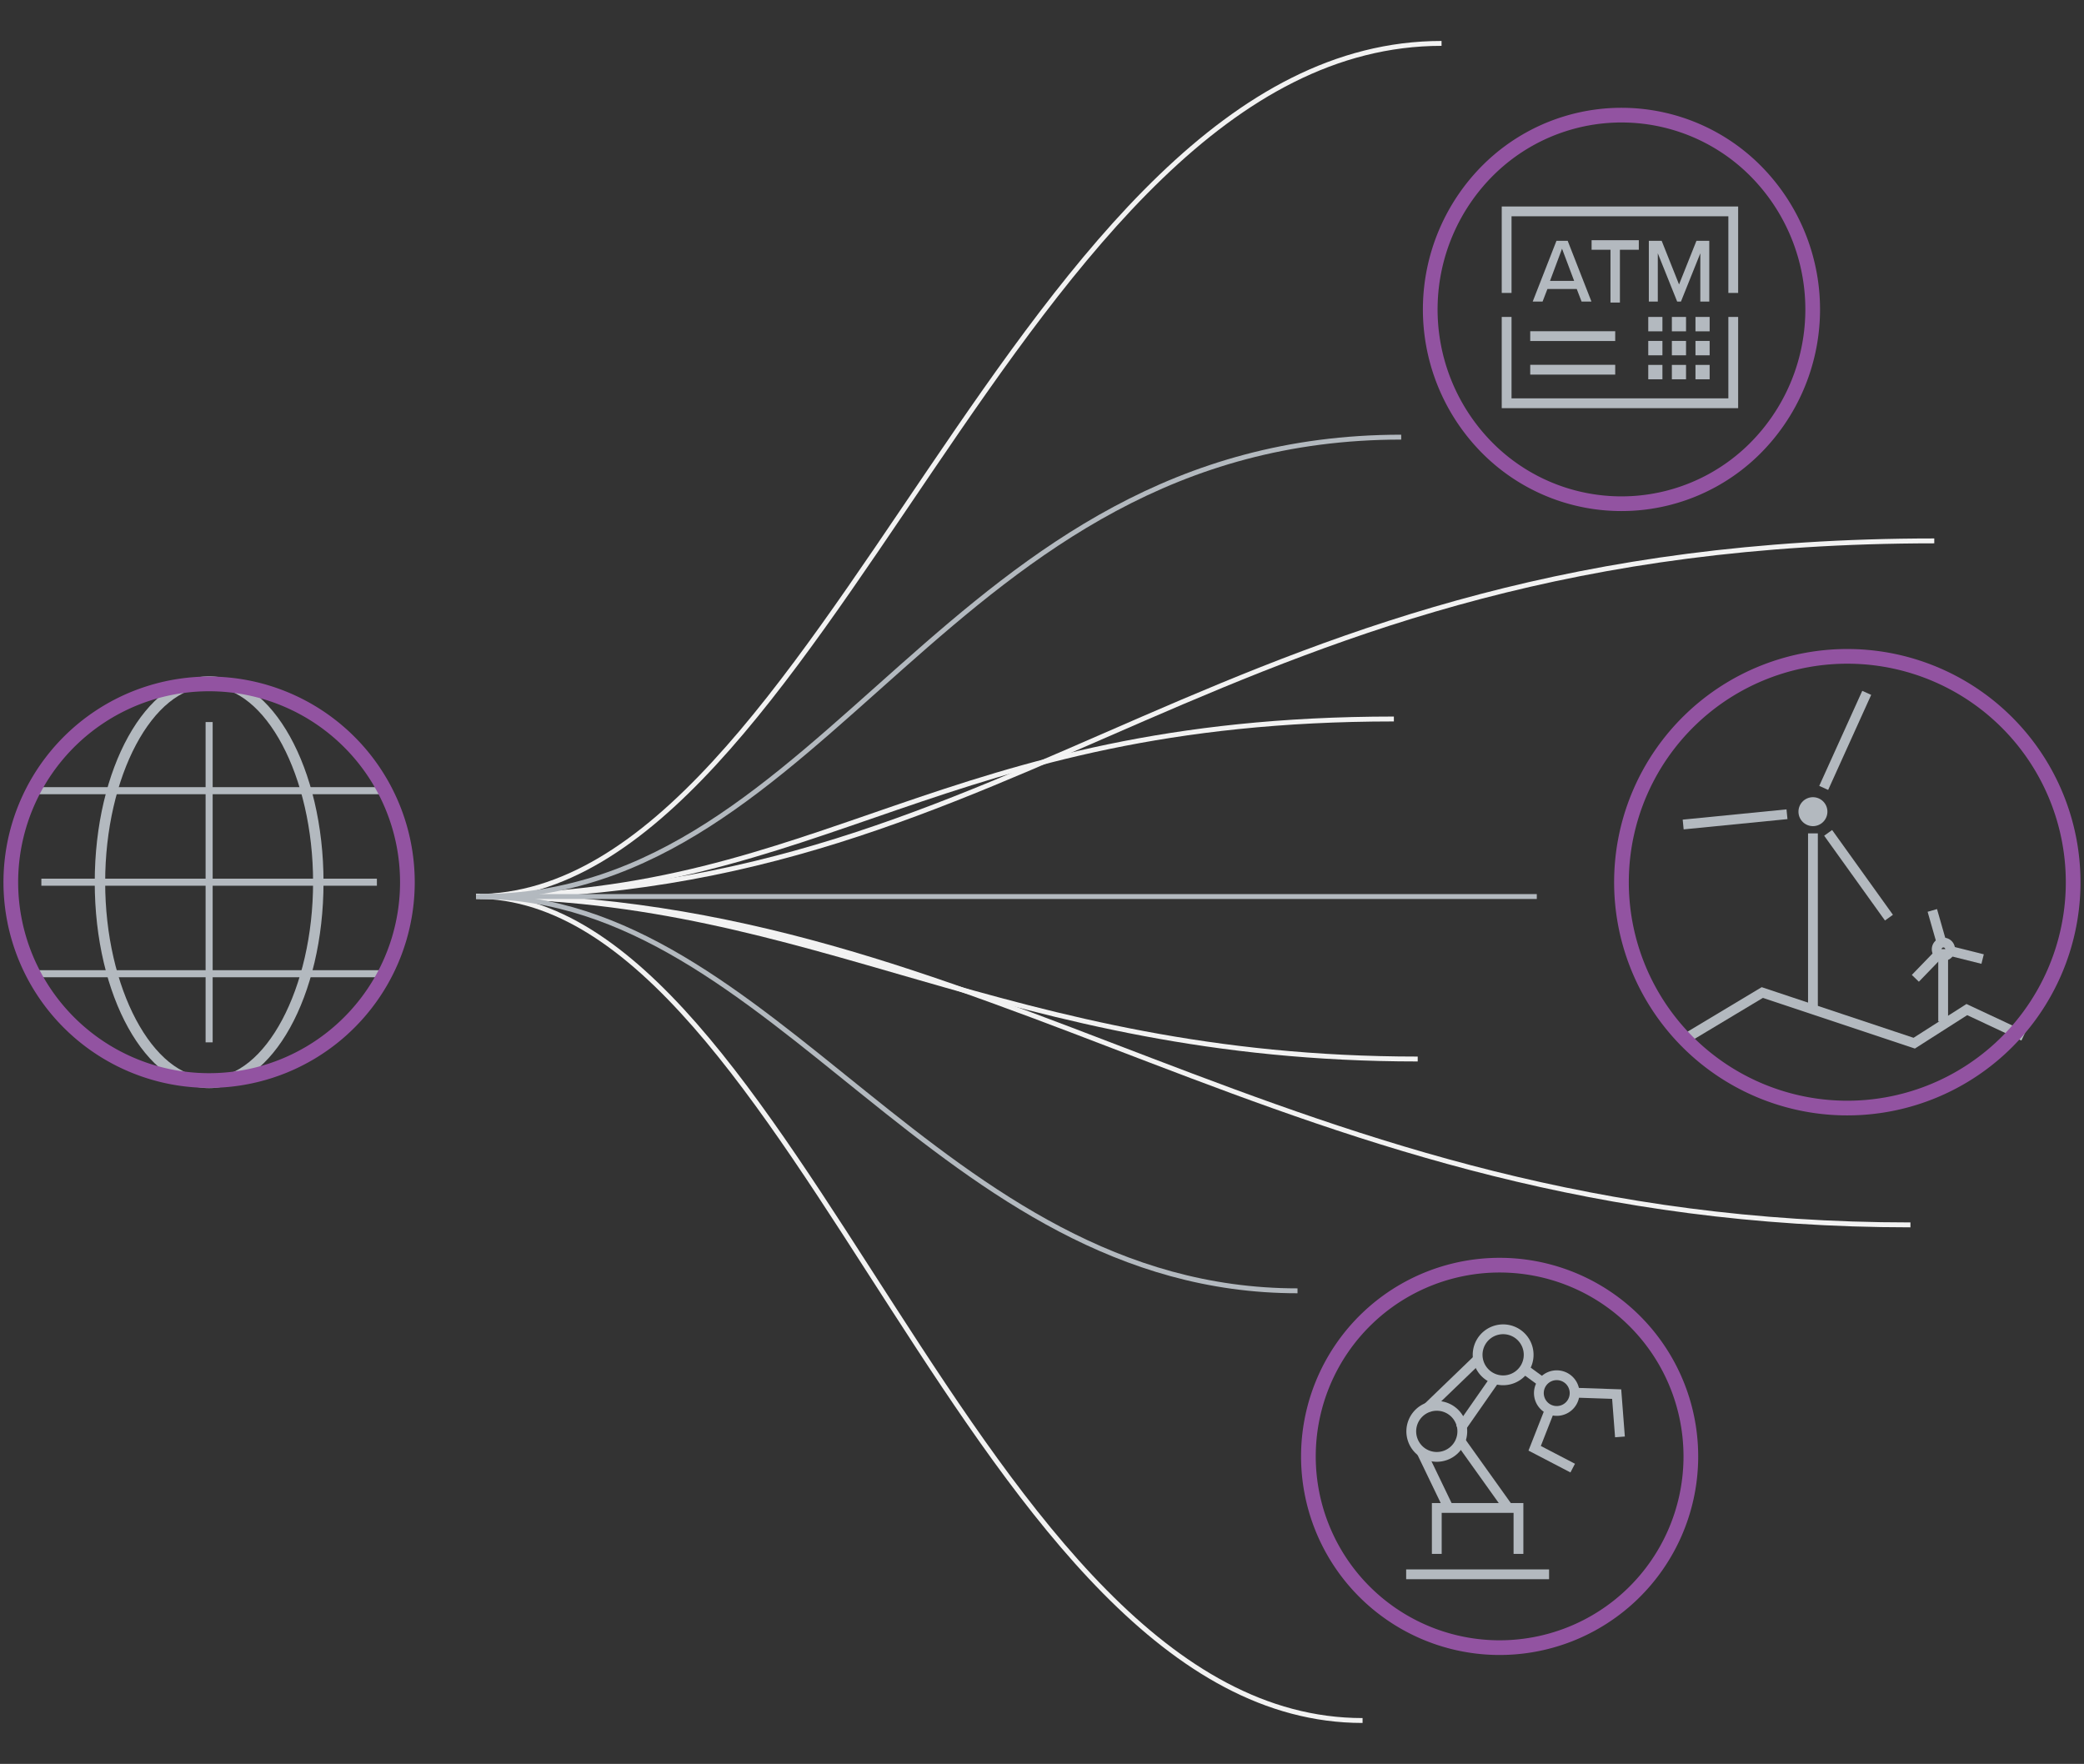<svg id="Group_5060" data-name="Group 5060" xmlns="http://www.w3.org/2000/svg" xmlns:xlink="http://www.w3.org/1999/xlink" width="425.65" height="360.251" viewBox="0 0 425.65 360.251">
  <rect x="0" y="0" width="425.65" height="360.251" fill="#333333" stroke="none"/>
  <defs>
    <clipPath id="clip-path">
      <rect id="Rectangle_2250" data-name="Rectangle 2250" width="425.65" height="360.251" fill="none"/>
    </clipPath>
  </defs>
  <g id="Group_5059" data-name="Group 5059" clip-path="url(#clip-path)">
    <path id="Path_5684" data-name="Path 5684" d="M65.8,180.238C136.988,180.238,176.43,6,263.011,6" transform="translate(31.42 2.864)" fill="none" stroke="#f2f2f2" stroke-width="1"/>
    <path id="Path_5685" data-name="Path 5685" d="M65.8,147.341c113.466,0,150.859-72.574,297.848-72.574" transform="translate(31.42 35.702)" fill="none" stroke="#f2f2f2" stroke-width="1"/>
    <path id="Path_5686" data-name="Path 5686" d="M65.8,135.585c71.419,0,94.954-36.2,187.475-36.2" transform="translate(31.42 47.458)" fill="none" stroke="#f2f2f2" stroke-width="1"/>
    <path id="Path_5687" data-name="Path 5687" d="M65.8,123.886c65.365,0,101.582,168.345,181.081,168.345" transform="translate(31.42 59.157)" fill="none" stroke="#f2f2f2" stroke-width="1"/>
    <path id="Path_5688" data-name="Path 5688" d="M65.8,123.886c105.758,0,164.354,67.121,292.978,67.121" transform="translate(31.42 59.157)" fill="none" stroke="#f2f2f2" stroke-width="1"/>
    <path id="Path_5689" data-name="Path 5689" d="M65.8,123.886c69.431,0,107.9,33.244,192.343,33.244" transform="translate(31.42 59.157)" fill="none" stroke="#f2f2f2" stroke-width="1"/>
    <line id="Line_3078" data-name="Line 3078" x2="216.669" transform="translate(97.217 183.103)" fill="none" stroke="#b3b9bf" stroke-width="1"/>
    <path id="Path_5690" data-name="Path 5690" d="M66.349,123.926c60.277,0,93.673,80.525,166.981,80.525" transform="translate(31.683 59.177)" fill="none" stroke="#b3b9bf" stroke-width="1"/>
    <path id="Path_5691" data-name="Path 5691" d="M66.349,154.248c71.68,0,95.3-93.822,188.16-93.822" transform="translate(31.683 28.854)" fill="none" stroke="#b3b9bf" stroke-width="1"/>
    <path id="Path_5692" data-name="Path 5692" d="M36.46,95.614c11.51,0,21.233,18.283,21.233,39.924S47.97,175.461,36.46,175.461s-21.233-18.283-21.233-39.924S24.95,95.614,36.46,95.614m0-2.131c-12.9,0-23.364,18.828-23.364,42.055s10.461,42.054,23.364,42.054,23.364-18.829,23.364-42.054S49.363,93.483,36.46,93.483" transform="translate(6.254 44.64)" fill="#b3b9bf"/>
    <line id="Line_3079" data-name="Line 3079" x2="68.533" transform="translate(8.447 180.177)" fill="none" stroke="#b3b9bf" stroke-width="1.442"/>
    <line id="Line_3080" data-name="Line 3080" y2="65.417" transform="translate(42.713 147.468)" fill="none" stroke="#b3b9bf" stroke-width="1.442"/>
    <line id="Line_3081" data-name="Line 3081" x2="71.648" transform="translate(6.889 161.486)" fill="none" stroke="#b3b9bf" stroke-width="1.442"/>
    <line id="Line_3082" data-name="Line 3082" x2="71.648" transform="translate(6.889 198.868)" fill="none" stroke="#b3b9bf" stroke-width="1.442"/>
    <path id="Path_5693" data-name="Path 5693" d="M82.493,135.034A40.5,40.5,0,1,1,42,94.537,40.5,40.5,0,0,1,82.493,135.034Z" transform="translate(0.716 45.143)" fill="none" stroke="#9253a1" stroke-width="3"/>
    <path id="Path_5694" data-name="Path 5694" d="M220.871,43.13h-5.99l-.99,2.568h-2.015l4.854-12.413h2.29L223.875,45.7H221.86Zm-5.459-1.656h4.928L217.866,34.9Z" transform="translate(101.174 15.894)" fill="#b3b9bf"/>
    <path id="Path_5695" data-name="Path 5695" d="M223.875,35.16h-3.858V33.2h9.644V35.16H225.8V45.937h-1.928Z" transform="translate(105.062 15.854)" fill="#b3b9bf"/>
    <path id="Path_5696" data-name="Path 5696" d="M238.445,35.834,234.488,45.7h-.77l-3.957-9.864V45.7h-1.832V33.284h2.62L234.1,42.2l3.555-8.915h2.62V45.7h-1.832Z" transform="translate(108.84 15.894)" fill="#b3b9bf"/>
    <path id="Path_5697" data-name="Path 5697" d="M208.272,43.81v17.63h46.286V43.81" transform="translate(99.453 20.92)" fill="none" stroke="#b3b9bf" stroke-width="2"/>
    <path id="Path_5698" data-name="Path 5698" d="M254.558,45.874V29.22H208.272V45.874" transform="translate(99.453 13.953)" fill="none" stroke="#b3b9bf" stroke-width="2"/>
    <line id="Line_3083" data-name="Line 3083" x2="17.358" transform="translate(312.544 68.648)" fill="none" stroke="#b3b9bf" stroke-width="2"/>
    <line id="Line_3084" data-name="Line 3084" x2="17.358" transform="translate(312.544 75.506)" fill="none" stroke="#b3b9bf" stroke-width="2"/>
    <rect id="Rectangle_2241" data-name="Rectangle 2241" width="2.893" height="2.939" transform="translate(336.652 64.73)" fill="#b3b9bf"/>
    <rect id="Rectangle_2242" data-name="Rectangle 2242" width="2.893" height="2.939" transform="translate(341.473 64.73)" fill="#b3b9bf"/>
    <rect id="Rectangle_2243" data-name="Rectangle 2243" width="2.893" height="2.939" transform="translate(346.294 64.73)" fill="#b3b9bf"/>
    <rect id="Rectangle_2244" data-name="Rectangle 2244" width="2.893" height="2.939" transform="translate(336.652 69.628)" fill="#b3b9bf"/>
    <rect id="Rectangle_2245" data-name="Rectangle 2245" width="2.893" height="2.939" transform="translate(341.473 69.628)" fill="#b3b9bf"/>
    <rect id="Rectangle_2246" data-name="Rectangle 2246" width="2.893" height="2.939" transform="translate(346.294 69.628)" fill="#b3b9bf"/>
    <rect id="Rectangle_2247" data-name="Rectangle 2247" width="2.893" height="2.939" transform="translate(336.652 74.526)" fill="#b3b9bf"/>
    <rect id="Rectangle_2248" data-name="Rectangle 2248" width="2.893" height="2.939" transform="translate(341.473 74.526)" fill="#b3b9bf"/>
    <rect id="Rectangle_2249" data-name="Rectangle 2249" width="2.893" height="2.939" transform="translate(346.294 74.526)" fill="#b3b9bf"/>
    <path id="Path_5699" data-name="Path 5699" d="M209.684,27.007a40.13,40.13,0,0,0-1.055,56.107,38.625,38.625,0,0,0,55.225,1.071,40.129,40.129,0,0,0,1.055-56.106A38.624,38.624,0,0,0,209.684,27.007Z" transform="translate(94.41 7.6)" fill="none" stroke="#9253a1" stroke-width="3"/>
    <line id="Line_3085" data-name="Line 3085" x1="3.912" y1="2.85" transform="translate(311.256 279.55)" fill="none" stroke="#b3b9bf" stroke-width="2"/>
    <path id="Path_5700" data-name="Path 5700" d="M215.359,194.657l-3.214,8.18,7.773,4.048" transform="translate(101.303 92.952)" fill="none" stroke="#b3b9bf" stroke-width="2"/>
    <path id="Path_5701" data-name="Path 5701" d="M227.006,201.544l-.672-8.74-8.822-.3" transform="translate(103.865 91.922)" fill="none" stroke="#b3b9bf" stroke-width="2"/>
    <line id="Line_3086" data-name="Line 3086" x2="29.191" transform="translate(287.204 321.529)" fill="none" stroke="#b3b9bf" stroke-width="2"/>
    <line id="Line_3087" data-name="Line 3087" x1="5.517" y1="11.455" transform="translate(290.331 296.507)" fill="none" stroke="#b3b9bf" stroke-width="2"/>
    <line id="Line_3088" data-name="Line 3088" x2="9.794" y2="13.714" transform="translate(298.256 294.248)" fill="none" stroke="#b3b9bf" stroke-width="2"/>
    <line id="Line_3089" data-name="Line 3089" x1="7.085" y2="10.161" transform="translate(298.256 281.661)" fill="none" stroke="#b3b9bf" stroke-width="2"/>
    <line id="Line_3090" data-name="Line 3090" y1="10.012" x2="10.387" transform="translate(291.457 277.597)" fill="none" stroke="#b3b9bf" stroke-width="2"/>
    <path id="Path_5702" data-name="Path 5702" d="M205.188,197.73a5.211,5.211,0,1,1-6.7-3.075A5.211,5.211,0,0,1,205.188,197.73Z" transform="translate(93.158 92.795)" fill="none" stroke="#b3b9bf" stroke-width="2"/>
    <path id="Path_5703" data-name="Path 5703" d="M214.531,187.7a5.211,5.211,0,1,1-6.316-3.8A5.212,5.212,0,0,1,214.531,187.7Z" transform="translate(97.538 87.741)" fill="none" stroke="#b3b9bf" stroke-width="2"/>
    <path id="Path_5704" data-name="Path 5704" d="M219.966,193.087a3.648,3.648,0,1,1-4.246-2.931A3.648,3.648,0,0,1,219.966,193.087Z" transform="translate(101.581 90.773)" fill="none" stroke="#b3b9bf" stroke-width="2"/>
    <path id="Path_5705" data-name="Path 5705" d="M198.617,217.824v-9.382H215.3v9.382" transform="translate(94.842 99.534)" fill="none" stroke="#b3b9bf" stroke-width="2"/>
    <path id="Path_5706" data-name="Path 5706" d="M192.841,185.8a39.057,39.057,0,1,0,55.225,1.055A39.057,39.057,0,0,0,192.841,185.8Z" transform="translate(86.368 83.508)" fill="none" stroke="#9253a1" stroke-width="3"/>
    <line id="Line_3091" data-name="Line 3091" y1="35.46" transform="translate(370.288 170.204)" fill="none" stroke="#b3b9bf" stroke-width="2"/>
    <path id="Path_5707" data-name="Path 5707" d="M254.525,113.151a2.955,2.955,0,1,1-2.955-2.955,2.954,2.954,0,0,1,2.955,2.955" transform="translate(118.717 52.62)" fill="#b3b9bf"/>
    <line id="Line_3092" data-name="Line 3092" x2="12.418" y2="17.316" transform="translate(373.393 170.1)" fill="none" stroke="#b3b9bf" stroke-width="2"/>
    <line id="Line_3093" data-name="Line 3093" y1="19.413" x2="8.787" transform="translate(372.485 141.505)" fill="none" stroke="#b3b9bf" stroke-width="2"/>
    <line id="Line_3094" data-name="Line 3094" x1="21.205" y2="2.097" transform="translate(343.782 166.296)" fill="none" stroke="#b3b9bf" stroke-width="2"/>
    <path id="Path_5708" data-name="Path 5708" d="M233.615,146.061l14.775-8.865,31.028,10.343,10.747-6.863,11.573,5.418" transform="translate(111.555 65.513)" fill="none" stroke="#b3b9bf" stroke-width="2"/>
    <line id="Line_3095" data-name="Line 3095" y1="14.775" transform="translate(396.884 193.844)" fill="none" stroke="#b3b9bf" stroke-width="2"/>
    <path id="Path_5709" data-name="Path 5709" d="M270.143,130.771a1.373,1.373,0,1,1-1.936-.158A1.374,1.374,0,0,1,270.143,130.771Z" transform="translate(127.842 62.214)" fill="none" stroke="#b3b9bf" stroke-width="2"/>
    <line id="Line_3096" data-name="Line 3096" x2="6.404" y2="1.6" transform="translate(398.539 194.273)" fill="none" stroke="#b3b9bf" stroke-width="2"/>
    <line id="Line_3097" data-name="Line 3097" x1="1.816" y1="6.346" transform="translate(394.669 185.941)" fill="none" stroke="#b3b9bf" stroke-width="2"/>
    <line id="Line_3098" data-name="Line 3098" x1="4.588" y2="4.746" transform="translate(391.204 195.06)" fill="none" stroke="#b3b9bf" stroke-width="2"/>
    <path id="Path_5710" data-name="Path 5710" d="M238.286,103.62a46.127,46.127,0,1,0,65.222,1.247A46.128,46.128,0,0,0,238.286,103.62Z" transform="translate(107.033 43.323)" fill="none" stroke="#9253a1" stroke-width="3"/>
  </g>
</svg>
